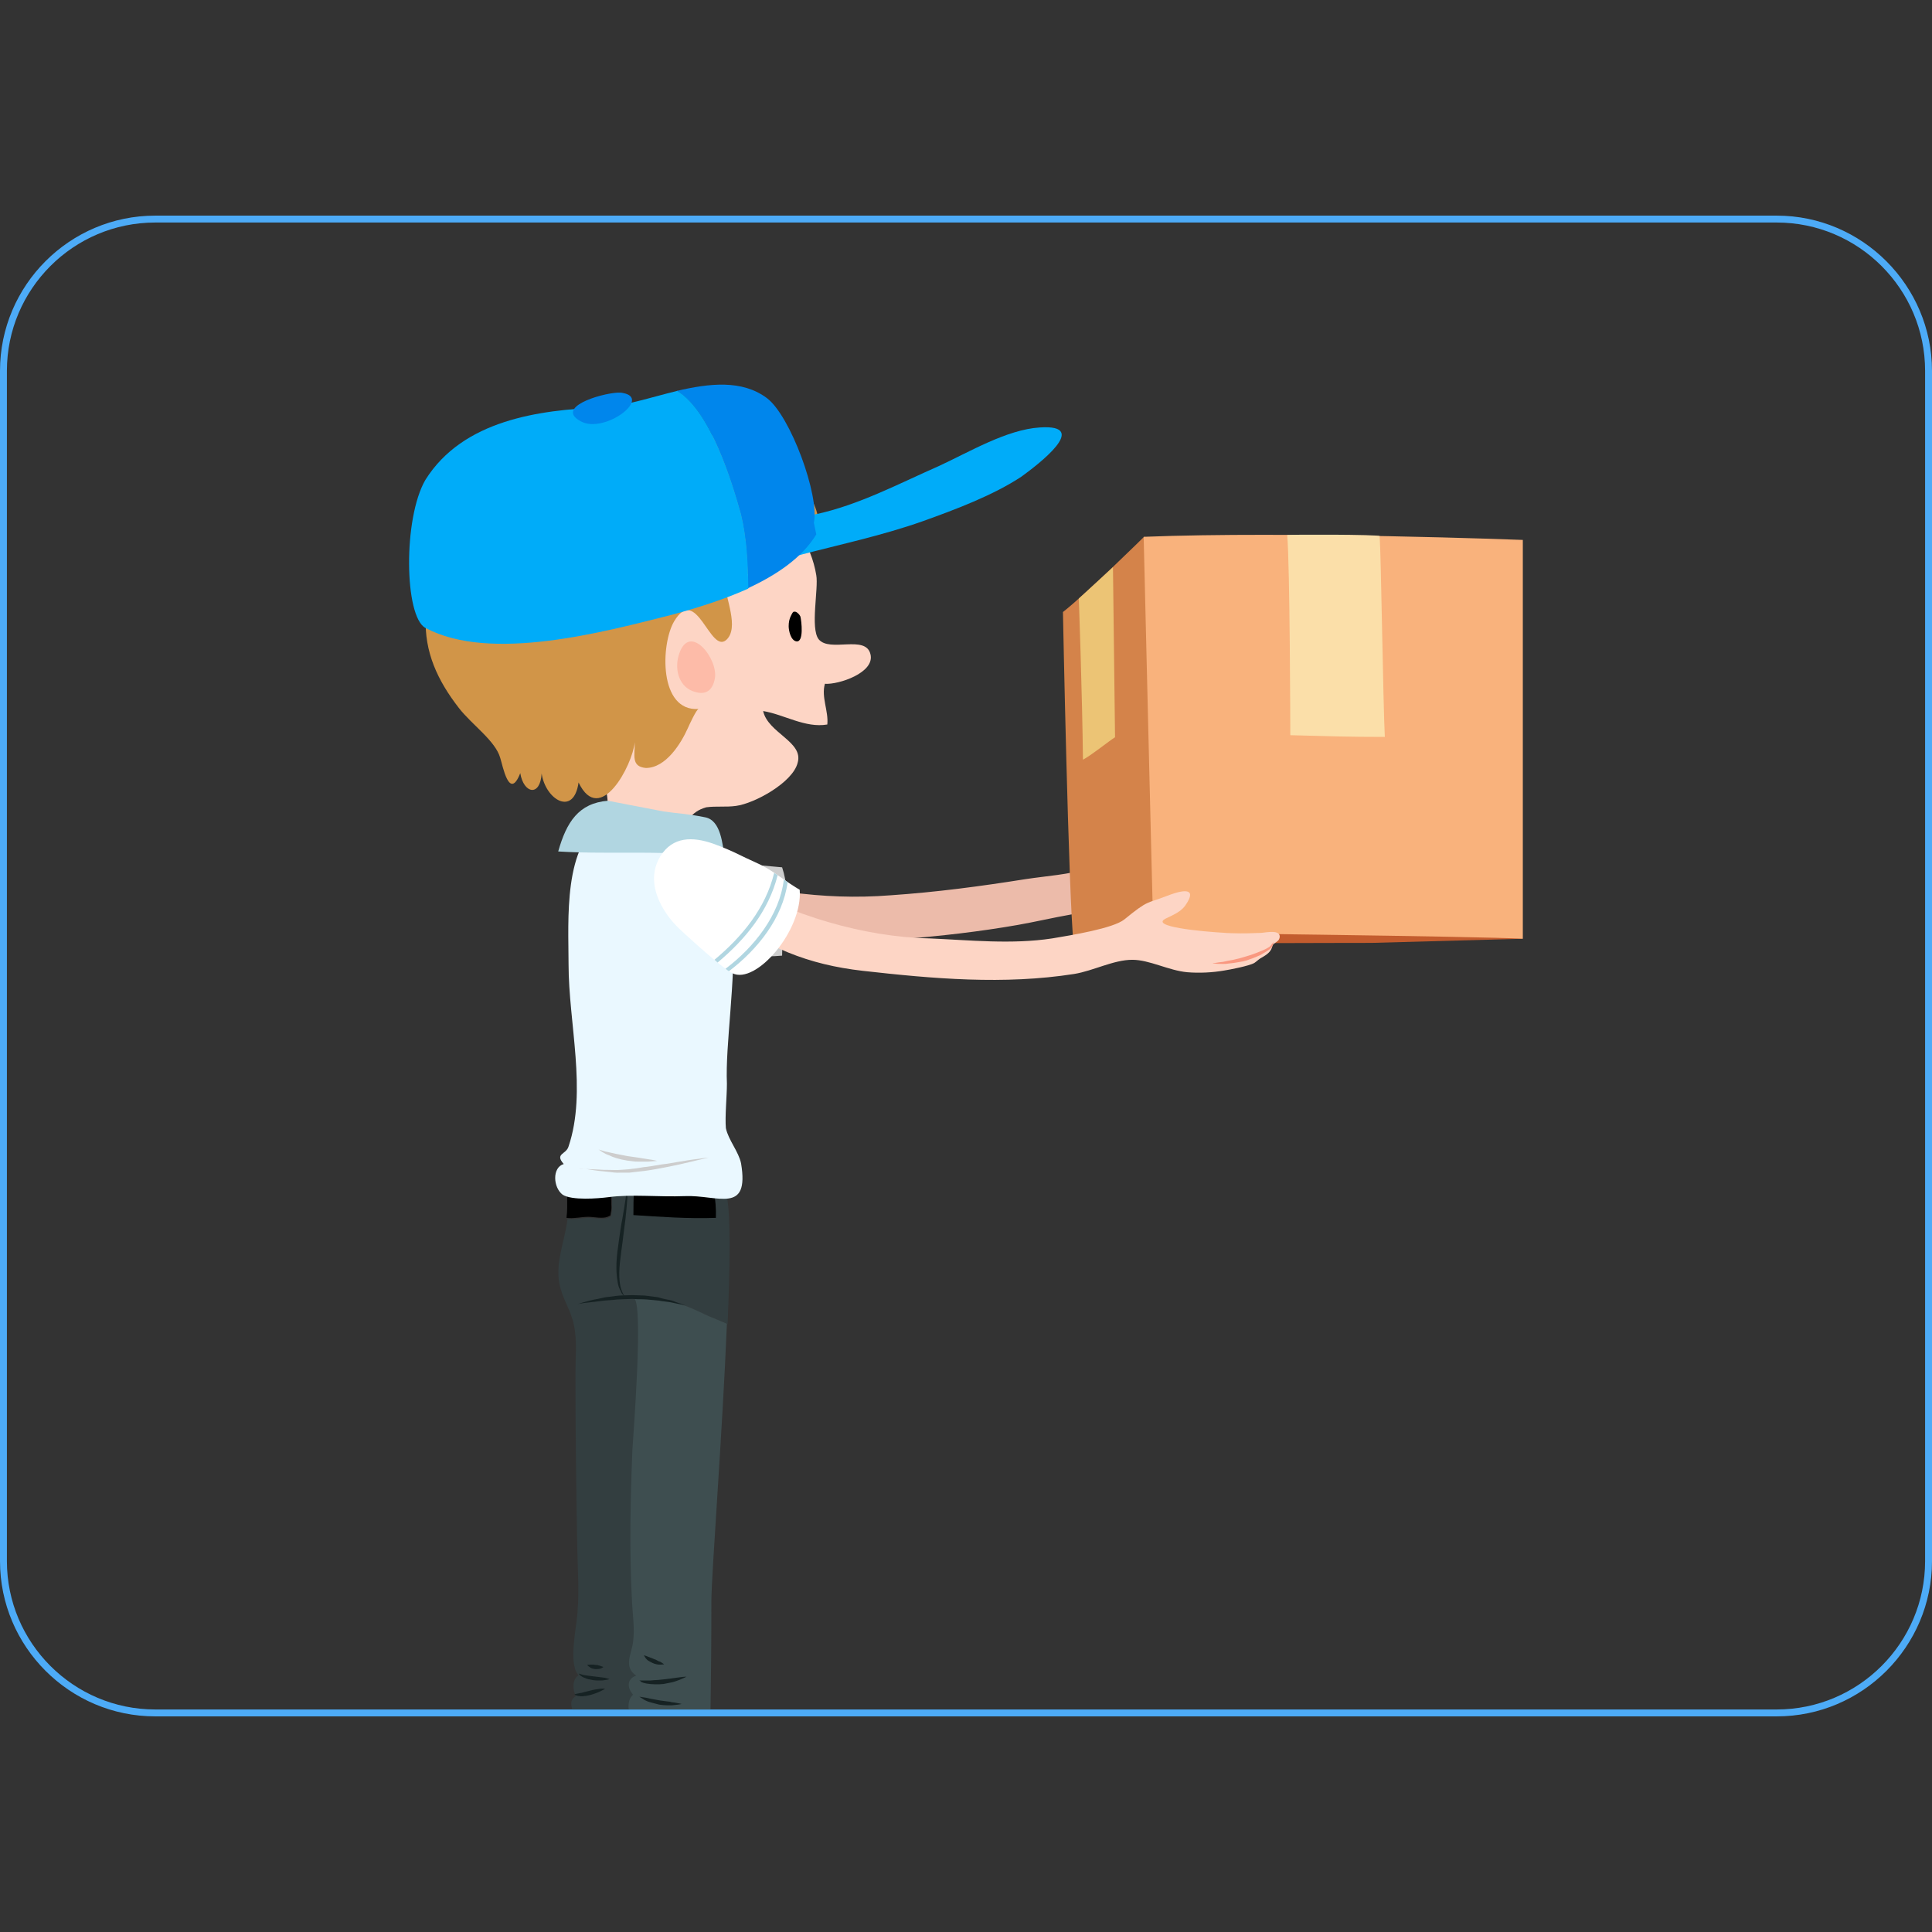 <?xml version="1.0" encoding="utf-8"?>
<!-- Icon designed by Blue Muffin (muffin.blue) for Nice Case (nice-case.ru)  -->
<svg version="1.1" id="Layer_1" xmlns="http://www.w3.org/2000/svg" xmlns:xlink="http://www.w3.org/1999/xlink" x="0px" y="0px"
	 viewBox="0 0 560 560" style="enable-background:new 0 0 560 560;" xml:space="preserve">
<rect x="0" y="0" width="560" height="560" fill="#333333" stroke="none"/>
<style type="text/css">
	.st0{fill:#4DABF7;}
	.st1{clip-path:url(#SVGID_2_);}
	.st2{fill:#FDD5C5;}
	.st3{fill:#D19548;}
	.st4{fill:#FDBBA8;}
	.st5{fill:#00ACF9;}
	.st6{fill:#0086EC;}
	.st7{fill:#ECBBAA;}
	.st8{fill:#CDCDCD;}
	.st9{fill:#333E40;}
	.st10{fill:#3E4E50;}
	.st11{fill:#162223;}
	.st12{fill:#EAF8FF;}
	.st13{fill:#B1D6E1;}
	.st14{fill:#D4834A;}
	.st15{fill:#C35C2E;}
	.st16{fill:#F9B27C;}
	.st17{fill:#ECC475;}
	.st18{fill:#FBDFA9;}
	.st19{fill:#FFFFFF;}
	.st20{fill:#F99880;}
</style>
<g>
	<path class="st0" d="M515,64.5c23.7,0,43,19.3,43,43v345c0,23.7-19.3,43-43,43H45c-23.7,0-43-19.3-43-43v-345c0-23.7,19.3-43,43-43
		H515 M515,62.5H45c-24.8,0-45,20.2-45,45v345c0,24.8,20.2,45,45,45h470c24.8,0,45-20.2,45-45v-345C560,82.8,539.8,62.5,515,62.5
		L515,62.5z"/>
</g>
<g>
	<defs>
		<rect id="SVGID_1_" y="64.5" width="560" height="431"/>
	</defs>
	<clipPath id="SVGID_2_">
		<use xlink:href="#SVGID_1_"  style="overflow:visible;"/>
	</clipPath>
	<g class="st1">
		<path class="st2" d="M231.6,154.5c2.5,3.2,4.3,7.9,5,12.2c0.7,3.9-1.8,15.4,0.7,18.6c3.2,3.9,13.6-1.4,15,4.3
			c1.4,5.4-9.3,8.9-13.2,8.6c-1.1,3.9,1.1,7.9,0.7,11.8c-6.4,1.1-12.5-2.9-18.6-3.9c1.4,6.4,11.8,8.9,10,15
			c-1.4,5.7-12.5,11.8-17.9,12.5c-2.9,0.4-5.7,0-8.6,0.4c-5,1.4-5,4.6-8.9,6.8c-3.9,2.5-15.2-0.1-20.2-0.1
			c1.7-13.7-0.1-15.7-11.2-22.1c-14.3-8.6-31.1-17.5-33.9-35.7c-4.6-27.5,21.8-47.5,45.7-51.8c18.6-3.2,45,1.8,55.7,19.7
			L231.6,154.5z"/>
		<path class="st3" d="M218.3,131.9c8.9,1.1,20,12.1,18.9,21.4c-2.5,0-4.3-2.1-6.1-3.9c0,2.5-1.1,11.8-3.6,4.3
			c0.9,2.8-5,8.3-6.7,9.8c-3.1,2.6-6.7,4.6-10.7,5.5c0.1,4.2,4.3,13,0.4,16.5c-4.7,4.1-8.6-16.3-15.1-5.4
			c-3.9,6.6-4.5,26.2,7.1,25.4c-0.6,0-2.8,4.8-3.1,5.5c-2,4.5-6.4,11.6-12.2,11.6c-4.3-0.4-3.2-3.6-3.2-7.5
			c-0.7,6.8-10.1,24.6-16.3,11.7c-1.4,10-9.6,5-10.7-2.6c-0.4,6.8-5.2,5.9-6.2-0.1c-3.2,8.2-5.1-2.3-5.8-4.4c-1.4-5-8.2-9.6-12-14.5
			c-6.2-8-10-16.2-9.6-26.2c0.7-23.2,21.8-46.5,44.3-51.8c6.8-1.8,14.3-2.9,21.4-3.2c3.6,0,7.5-0.4,10.7,0c3.9,0.7,7.5,3.2,11.4,3.2
			L218.3,131.9z"/>
		<path class="st4" d="M207.2,196.7c1.1-5.6-7.2-16.3-10.3-7.3c-1.5,4.2-0.3,9.3,3.8,10.9C204.3,201.7,206.5,200.4,207.2,196.7z"/>
		<path d="M230.5,177.3c-0.1,0-0.2,0-0.4,0c-0.4,0.1-0.6,0.8-0.8,1.1c-0.5,0.9-0.7,2-0.7,3.1c0,1.3,0.6,4.1,2.2,4.4
			c2.3,0.4,1.5-6,1.2-7.2C231.8,178.2,231.1,177.4,230.5,177.3z"/>
		<path class="st5" d="M236.3,149.1c12.6-2.7,24.2-8.9,35.8-14c8.9-4.1,19.7-10.6,29.3-11.2c15-1-0.7,10.9-5.4,14.3
			c-8.2,5.4-19.1,9.5-28.6,12.9c-11.6,4.1-24.2,6.8-36.1,9.9c0-3.7,1-7.2,1.4-10.6L236.3,149.1z"/>
		<path class="st6" d="M236.6,154.9l-0.7-3.4c1.7-7.8-6.8-31-13.6-36.1c-7.2-5.4-16.7-4.3-26.1-2.1c9.8,5.8,16,26.8,18.5,35.7
			c1.7,7,2,14.3,2.1,21.5C225,166.7,232.5,161.7,236.6,154.9z"/>
		<path class="st5" d="M196.3,113.3c-7.8,1.9-15.6,4.5-21.9,4.8c-18,0.7-40.2,3.6-51.1,21c-6.5,11.2-6.1,39.6,0,42.9
			c18.9,10.1,51.7,1.2,71.8-3.9c6.6-1.8,14.5-4.2,21.8-7.5c-0.1-7.2-0.4-14.4-2.1-21.5C212.3,140.1,206,119.1,196.3,113.3z"/>
		<path class="st6" d="M179.1,113.8c-5.4,0.3-18.4,4.4-10.6,8.4c6.8,3.5,20.5-6.8,12-8.3C180.2,113.8,179.7,113.8,179.1,113.8z"/>
		<path class="st7" d="M204.5,256c6.8,3,16.2,1.7,24.3,2.6c9.8,1.3,19.2,1.7,29.4,0.9c13.2-0.9,26-2.6,39.2-4.7
			c6-0.9,12.4-1.3,17.9-3c6.4-1.3,9.4-4.7,14.9-8.1c5.5-3.4,14.5-4.7,6.8,3.4c6.8,0.4,16.2-1.7,22.2,1.7c-2.1,4.3-7.7,0.9-10.2,4.3
			c9.8,0.9,6,3.4,0,6.4c1.3,0,3.4,0.9,4.7,0.9c-5.5,7.2-21.3,10.2-29.8,7.7c-6.4-1.7-6.8-4.3-13.6-3c-5.1,0.9-10.2,2.1-15.3,3
			c-21.7,3.8-46.5,5.5-68.6,5.1c-8.5,0-18.3-0.9-26.4-4.3c-9-3.4-8.5-14.5,2.1-14.1L204.5,256z"/>
		<path class="st8" d="M191.4,248.2c10.7,0.9,25,2.3,35.3,3.2c3,9,0,17.1,0,25.6c-10.7,0.9-23.4-0.5-33.2-6.5
			c-9.8-5.5-12.9-18.7,2.1-21.2L191.4,248.2z"/>
		<path class="st9" d="M182.8,499c-0.2-2.6-1.2-5.8,0.9-7.7c-1.9-2-1.8-4.7,0.9-5.5c-3.8-2.6-1.3-6.3-0.9-9.8
			c0.4-3.8-0.1-7.9-0.3-11.5c-0.9-14.9-0.5-29.3,0.1-44c0.2-3.9,3.4-43.9,0.3-44.2l9.9,1c5.8,0.8,9.2,3.4,13.7,5
			c1.4,0.5,2.6,1,3.5,1.5c0.7-17,0.9-31.5-0.2-36.8c-0.9-5.1-0.9-5.1-6-6.4c-4.3-0.9-9-0.4-13.2-0.4c-8.5,0.4-18.8-0.4-26.9,1.3v4.6
			c1.8-0.3,4-0.2,5.6-0.3c2.4-0.1,4.8-0.5,7.2-0.5c0,1.2,0,2.6,0,3.9c0,0.8,0.1,1.6-0.1,2.3c-0.3,1.4,0.2,0.9-1,1.5
			c-1.5,0.6-4,0-5.6,0c-2,0-4.2,0.6-6.2,0.3c-0.7,6.2-3.5,12.2-2.4,18.6c0.9,4.7,3.4,7.7,4.3,12.4c0.9,4.3,0.4,9.4,0.4,13.6
			c0,16.4,0.2,32.8,0.5,49.3c0.1,7.6,0.8,15.4-0.2,22.9c-0.6,4.6-2,12.7,0.6,15.5c-1.8,1-1.8,4.1-0.8,6c-2.3,1.6-1,3.5-0.5,5.7
			C167.7,503,182.9,501.5,182.8,499z"/>
		<path class="st10" d="M206.2,464.1c0-7.8,3.2-48.6,4.5-80.4c-1-0.5-2.1-0.9-3.5-1.5c-4.5-1.7-7.9-4.2-13.7-5l-9.9-1
			c3.1,0.3-0.1,40.3-0.3,44.2c-0.6,14.8-0.9,29.2-0.1,44c0.2,3.7,0.8,7.7,0.3,11.5c-0.4,3.5-2.9,7.2,0.9,9.8
			c-2.7,0.9-2.7,3.5-0.9,5.5c-2.1,1.9-1.1,5.1-0.9,7.7c0.1,2.5,23.3,6.9,23.3-1.1C206.1,486.3,206.2,474.7,206.2,464.1z"/>
		<path d="M170.5,352.7c1.6,0,4.1,0.6,5.6,0c1.2-0.6,0.7-0.1,1-1.5c0.2-0.7,0.1-1.5,0.1-2.3c0-1.2,0-2.6,0-3.9
			c-2.4,0-4.8,0.3-7.2,0.5c-1.6,0.1-3.7,0-5.6,0.3v4.4c0,0.9-0.1,1.8-0.2,2.8C166.2,353.3,168.5,352.7,170.5,352.7z"/>
		<path class="st11" d="M167.4,378c0,0,0.5-0.1,1.3-0.4c0.8-0.2,2-0.6,3.5-0.9c0.7-0.1,1.5-0.3,2.4-0.5c0.8-0.2,1.7-0.3,2.7-0.4
			c0.9-0.1,1.9-0.3,2.9-0.3c1,0,2-0.1,3-0.1c1,0,2,0.1,3,0.1c1,0,1.9,0.2,2.9,0.3c0.9,0.1,1.8,0.2,2.6,0.5c0.8,0.2,1.6,0.4,2.3,0.5
			c0.7,0.1,1.4,0.4,1.9,0.6c0.6,0.2,1.1,0.4,1.5,0.5c0.8,0.3,1.3,0.5,1.3,0.5s-0.5-0.1-1.3-0.3c-0.4-0.1-0.9-0.2-1.5-0.3
			c-0.6-0.1-1.2-0.3-2-0.4c-0.7-0.1-1.5-0.2-2.3-0.3c-0.8-0.2-1.7-0.2-2.6-0.3c-0.9-0.1-1.8-0.2-2.8-0.2c-1,0-1.9,0-2.9-0.1
			c-1,0-1.9,0.1-2.9,0.1c-1,0-1.9,0.1-2.8,0.2c-0.9,0.1-1.8,0.1-2.6,0.2c-0.8,0.1-1.6,0.2-2.4,0.3c-1.5,0.2-2.7,0.3-3.5,0.4
			C167.9,377.9,167.4,378,167.4,378z"/>
		<path class="st11" d="M185.3,487.1c0,0,0.2,0,0.6,0c0.4,0,0.9,0,1.6,0c0.3,0,0.7,0,1,0c0.4,0,0.7-0.1,1.1-0.1
			c0.8,0,1.6-0.1,2.5-0.2c0.8-0.1,1.7-0.2,2.5-0.3c0.8-0.1,1.5-0.2,2.2-0.3c1.3-0.2,2.2-0.2,2.2-0.2s-0.8,0.4-2,0.9
			c-0.6,0.2-1.3,0.5-2.1,0.7c-0.8,0.2-1.7,0.3-2.5,0.5c-0.4,0-0.9,0.1-1.3,0.1c-0.4,0-0.9,0-1.3,0c-0.8,0-1.6-0.1-2.3-0.2
			c-0.7-0.1-1.2-0.3-1.5-0.4C185.6,487.2,185.3,487.1,185.3,487.1z"/>
		<path class="st11" d="M186.6,479.8c0,0,0.5,0.1,1,0.3c0.1,0.1,0.3,0.1,0.5,0.2c0.2,0.1,0.3,0.1,0.5,0.2c0.4,0.1,0.7,0.3,1,0.4
			c0.4,0.1,0.7,0.3,1.1,0.5c0.2,0.1,0.3,0.2,0.5,0.2c0.2,0.1,0.3,0.1,0.4,0.2c0.5,0.3,0.9,0.6,0.9,0.6s-0.4,0.1-1.1,0.1
			c-0.3,0-0.7,0-1.1-0.1c-0.4-0.1-0.8-0.2-1.2-0.4c-0.4-0.2-0.8-0.4-1.1-0.6c-0.4-0.2-0.6-0.5-0.8-0.7
			C186.9,480.2,186.6,479.8,186.6,479.8z"/>
		<path class="st11" d="M185.3,491.8c0,0,0.8,0.1,2,0.3c0.3,0.1,0.6,0.1,0.9,0.2c0.3,0.1,0.7,0.1,1,0.2c0.7,0.1,1.5,0.3,2.2,0.4
			c0.8,0.1,1.5,0.2,2.3,0.3c0.4,0,0.7,0.1,1,0.2c0.3,0,0.7,0.1,0.9,0.1c1.2,0.2,2,0.4,2,0.4s-0.8,0.2-2,0.3c-0.3,0-0.6,0.1-1,0.1
			c-0.3,0-0.7,0-1.1,0c-0.8,0-1.6-0.1-2.4-0.2c-0.8-0.2-1.6-0.4-2.3-0.6c-0.4-0.1-0.7-0.2-1-0.3c-0.3-0.1-0.6-0.3-0.9-0.4
			C186,492.2,185.3,491.8,185.3,491.8z"/>
		<path class="st11" d="M167.7,485.1c0,0,0.2,0,0.4,0.1c0.3,0.1,0.6,0.2,1,0.3c0.2,0,0.4,0.1,0.6,0.1c0.2,0,0.5,0.1,0.7,0.1
			c0.5,0.1,1.1,0.1,1.6,0.2c1.1,0.1,2.3,0.3,3.2,0.4c0.9,0.2,1.5,0.4,1.5,0.4s-0.6,0.2-1.5,0.3c-0.4,0.1-1,0.1-1.5,0.1
			c-0.6,0-1.2,0-1.8-0.1c-0.3-0.1-0.6-0.1-0.9-0.2c-0.3,0-0.6-0.1-0.9-0.2c-0.5-0.2-1.1-0.4-1.5-0.7c-0.4-0.2-0.6-0.5-0.8-0.7
			C167.8,485.2,167.7,485.1,167.7,485.1z"/>
		<path class="st11" d="M166.5,491.1c0,0,0.1,0,0.4-0.1c0.3-0.1,0.6-0.1,1-0.2c0.2-0.1,0.4-0.1,0.6-0.1c0.2-0.1,0.5-0.1,0.7-0.2
			c0.5-0.1,1.1-0.3,1.6-0.4c1.1-0.3,2.2-0.5,3.1-0.6c0.9-0.1,1.5,0,1.5,0s-0.5,0.3-1.3,0.7c-0.8,0.4-1.9,0.8-3,1.1
			c-0.6,0.1-1.1,0.3-1.7,0.3c-0.5,0.1-1.1,0.1-1.5,0c-0.5,0-0.8-0.2-1-0.2C166.6,491.2,166.5,491.1,166.5,491.1z"/>
		<path class="st11" d="M170.2,482.6c0,0,0.4-0.1,0.8-0.1c0.1,0,0.2,0,0.4,0c0.1,0,0.3,0,0.4,0c0.3,0,0.5,0,0.8,0.1
			c0.3,0,0.6,0,0.8,0.1c0.3,0.1,0.5,0.1,0.7,0.2c0.4,0.1,0.8,0.3,0.8,0.3s-0.3,0.2-0.7,0.4c-0.5,0.2-1.1,0.2-1.7,0.2
			c-0.3-0.1-0.7-0.1-0.9-0.2c-0.3-0.1-0.5-0.2-0.7-0.4C170.4,482.9,170.2,482.6,170.2,482.6z"/>
		<path class="st11" d="M181.9,342.4c0,0,0,0.5,0,1.5c0,0.5,0,1,0,1.7c0,0.3,0,0.7,0,1c0,0.4-0.1,0.8-0.1,1.2
			c-0.1,1.6-0.3,3.5-0.5,5.5c-0.3,2-0.5,4.1-0.8,6.3c-0.3,2.2-0.6,4.3-0.8,6.3c-0.1,1-0.2,2-0.2,2.9c0,0.9,0,1.8,0.1,2.6
			c0.1,0.8,0.2,1.5,0.4,2.1c0.1,0.3,0.2,0.6,0.3,0.8c0.1,0.3,0.2,0.5,0.3,0.7c0.1,0.2,0.2,0.4,0.3,0.5c0.1,0.1,0.2,0.2,0.3,0.3
			c0.2,0.2,0.3,0.3,0.3,0.3s-0.1-0.1-0.3-0.2c-0.2-0.2-0.5-0.4-0.8-0.8c-0.2-0.2-0.3-0.4-0.4-0.7c-0.1-0.3-0.3-0.5-0.4-0.8
			c-0.3-0.6-0.5-1.4-0.6-2.2c-0.3-1.6-0.4-3.6-0.3-5.6c0.1-2,0.4-4.2,0.7-6.3c0.3-2.1,0.6-4.3,1-6.3c0.2-1,0.3-2,0.5-2.9
			c0.1-0.9,0.3-1.8,0.4-2.6c0.1-0.8,0.2-1.5,0.3-2.2c0.1-0.7,0.1-1.2,0.2-1.7C181.9,342.9,181.9,342.4,181.9,342.4z"/>
		<path d="M183.8,344.6c-0.2,2.8-0.2,5.2-0.2,7.6c7.7,0.5,16.1,1.1,23.9,0.8c0.1-2.3-0.1-5.6-0.7-7.7L183.8,344.6z"/>
		<path class="st12" d="M175.4,237.6c-12.3,6.8-10.6,29.3-10.6,41.9c0,17,5.4,36.8,0,52.8c-0.7,2.4-4.1,2-1.4,5.1
			c-3.4,1-3.1,6.8-0.3,8.9c2.7,1.7,10.2,1.1,13.3,0.7c6.6-0.9,14.6,0,22.1-0.3c9.5-0.4,18.8,5.4,16.3-9.5c-0.7-3.4-3.7-6.8-4.4-10.2
			c-0.3-3.4,0.3-9.2,0.3-12.9c-1-22.5,12.3-72.5-19.7-76.9L175.4,237.6z"/>
		<path class="st13" d="M176.2,232.1c-8.5,0.7-12,6.2-14.4,14.7c16.3,1,32.3-0.7,48.3,2c-0.7-4.1-1.1-11-5.7-11.9
			c-5.5-1.1-7.3-1-12.1-1.7L176.2,232.1z"/>
		<path class="st8" d="M167.7,338.8c0,0,0.6,0,1.6,0c1,0.1,2.5,0.1,4.3,0.2c0.9,0.1,1.8,0.1,2.9,0.1c1,0,2.1,0.1,3.2,0
			c1.1-0.1,2.2-0.1,3.4-0.3c1.2-0.1,2.3-0.3,3.5-0.5c1.2-0.1,2.3-0.3,3.5-0.5c1.1-0.2,2.3-0.4,3.4-0.5c2.2-0.4,4.2-0.7,6-1
			c1.8-0.3,3.2-0.4,4.3-0.6c1-0.1,1.6-0.2,1.6-0.2s-0.6,0.2-1.6,0.4c-1,0.2-2.4,0.6-4.2,1c-1.7,0.4-3.8,0.9-5.9,1.3
			c-2.2,0.4-4.5,0.9-6.9,1.2c-1.2,0.1-2.4,0.3-3.5,0.4l-0.9,0.1c-0.3,0-0.6,0-0.9,0c-0.6,0-1.2,0-1.7,0c-1.1,0.1-2.2-0.1-3.2-0.2
			c-1-0.1-2-0.2-2.9-0.3c-1.8-0.2-3.2-0.5-4.3-0.6C168.3,338.9,167.7,338.8,167.7,338.8z"/>
		<path class="st8" d="M173.5,333.2c0,0,0.3,0.1,0.7,0.2c0.5,0.1,1.1,0.4,1.9,0.5c0.4,0.1,0.8,0.2,1.3,0.3c0.4,0.1,0.9,0.2,1.4,0.3
			c1,0.2,2,0.4,3.1,0.6c2.1,0.3,4.3,0.6,5.9,0.9c1.6,0.2,2.7,0.5,2.7,0.5s-1.1,0.1-2.7,0.2c-0.8,0-1.8,0-2.8,0c-0.5,0-1,0-1.6-0.1
			c-0.5-0.1-1.1-0.1-1.6-0.2c-0.5-0.1-1.1-0.2-1.6-0.3c-0.5-0.1-1-0.3-1.5-0.4c-0.5-0.2-1-0.3-1.4-0.5c-0.4-0.2-0.9-0.4-1.2-0.5
			c-0.8-0.3-1.3-0.7-1.7-0.9C173.7,333.3,173.5,333.2,173.5,333.2z"/>
		<path class="st14" d="M331.6,155.6c0,0-16.5,16.3-23.5,21.8c0,0,1.6,82.4,3.1,96.4l23.2-3.5l2.4-107.5L331.6,155.6z"/>
		<path class="st15" d="M441.4,272.1l-43.8,1.2c0,0-79.7,0.1-86.6,0.5l23.2-3.5C334.3,270.3,436,269.4,441.4,272.1z"/>
		<path class="st16" d="M441.4,272.1c0,0,0-85.8,0-115.6c0,0-67.5-2.6-109.9-0.9c0,0,2.4,100.7,2.8,114.7
			C334.3,270.3,429.5,271.4,441.4,272.1z"/>
		<path class="st17" d="M312.7,173.5c0,0,1,27.7,1.2,46.7c2.5-1.3,7.5-5.4,9.3-6.5l-0.6-49.3L312.7,173.5z"/>
		<path class="st18" d="M373.1,155.1c0.8,8.4,0.9,57.5,0.9,58c11.6,0.3,16.7,0.5,27.4,0.5c-0.5-9.6-1.1-53.2-1.5-58.2
			C399.9,154.9,373,154.9,373.1,155.1z"/>
		<path class="st2" d="M212.8,255.7c16.3,9.5,37.5,15.9,56.6,16.3c11.8,0.5,23.8,1.8,35.6,0c5.4-0.9,17.7-2.9,20.9-5.5
			c7.1-5.8,6.4-4.5,12.3-6.8c5.9-2.3,8.6-1.9,5.4,2.7c-1.9,2.8-6.3,3.6-6.6,4.6c-0.7,2.2,16.3,3.4,20.5,3.5c2.7,0.1,5.4,0,8.1-0.1
			c1.3-0.1,5.8-1.1,5.3,1.4c-0.2,0.8-0.6,1-1.3,1.5c-0.8,0.6-0.6,0.4-0.9,1.3c-0.5,1.6-2,2.4-3.4,3.2c-0.6,0.4-1.1,0.9-1.7,1.3
			c-1.5,0.9-7.4,2-8.7,2.2c-3.4,0.6-7.3,0.8-10.8,0.5c-5.4-0.5-10.9-3.6-15.9-3.6c-5.4,0-11.3,3.2-16.8,4.1
			c-20.4,3.2-40.9,1.4-61.3-0.9c-15.9-1.8-28.1-6.8-41.3-16.8L212.8,255.7z"/>
		<path class="st19" d="M231.8,257.9c-1.3-0.7-4.2-2.7-6.5-4.3c-4.2-3-6.7-3.7-10.5-5.6c-2.6-1.3-5.4-2.5-8.2-3.5
			c-5.8-2-11.6-2.1-15.2,3.7c-3.3,5.4-1.7,11.2,1.3,15.9c1,1.6,2.2,3.1,3.5,4.4c1,1.1,10.2,9.5,14.5,12.6c0.7,0.5,1.2,0.8,1.6,1
			C219.1,285.5,232.7,269.7,231.8,257.9z"/>
		<path class="st20" d="M369.2,273c0,0-0.1,0.3-0.2,0.8c-0.1,0.2-0.3,0.5-0.5,0.9c-0.3,0.3-0.6,0.6-1,0.8c-0.4,0.3-0.8,0.5-1.3,0.8
			c-0.5,0.3-0.9,0.6-1.5,0.8c-0.5,0.2-1.1,0.5-1.7,0.7c-0.6,0.2-1.2,0.4-1.7,0.6c-0.6,0.2-1.2,0.3-1.8,0.4c-0.6,0.1-1.2,0.2-1.8,0.3
			c-0.6,0.1-1.1,0.1-1.7,0.2c-0.5,0.1-1,0.1-1.5,0.1c-0.9,0-1.7,0-2.2-0.1c-0.5,0-0.8-0.1-0.8-0.1s0.3-0.1,0.8-0.1
			c0.5-0.1,1.3-0.2,2.2-0.3c0.4-0.1,0.9-0.2,1.4-0.3c0.5-0.1,1-0.2,1.6-0.3c0.5-0.1,1.1-0.3,1.7-0.4c0.6-0.2,1.1-0.3,1.7-0.5
			c1.1-0.3,2.3-0.7,3.3-1.1c0.5-0.2,1-0.4,1.5-0.6c0.5-0.2,0.9-0.4,1.3-0.6c0.4-0.2,0.7-0.4,1-0.6c0.2-0.2,0.5-0.4,0.6-0.7
			C369,273.3,369.2,273,369.2,273z"/>
		<path class="st13" d="M227.2,254.9C227.2,254.9,227.2,254.9,227.2,254.9c-1.2,10.4-8.7,19.7-16.9,25.9c0,0,0,0,0,0
			s0.4,0.3,0.5,0.4c0.1,0.1,0.5,0.3,0.5,0.3s0,0,0,0c8.3-6.3,15.6-15.4,17-25.8c0,0,0,0,0,0L227.2,254.9z"/>
		<path class="st13" d="M224.4,253C224.4,253,224.4,253,224.4,253c-2.5,10.3-9.3,18.5-17.3,25.2c0,0,0,0,0,0l0.9,0.8c0,0,0,0,0,0
			c8-6.7,14.8-14.9,17.4-25.3c0,0,0,0,0,0s0,0-0.1-0.1C225.1,253.5,224.4,253,224.4,253z"/>
	</g>
</g>
</svg>
